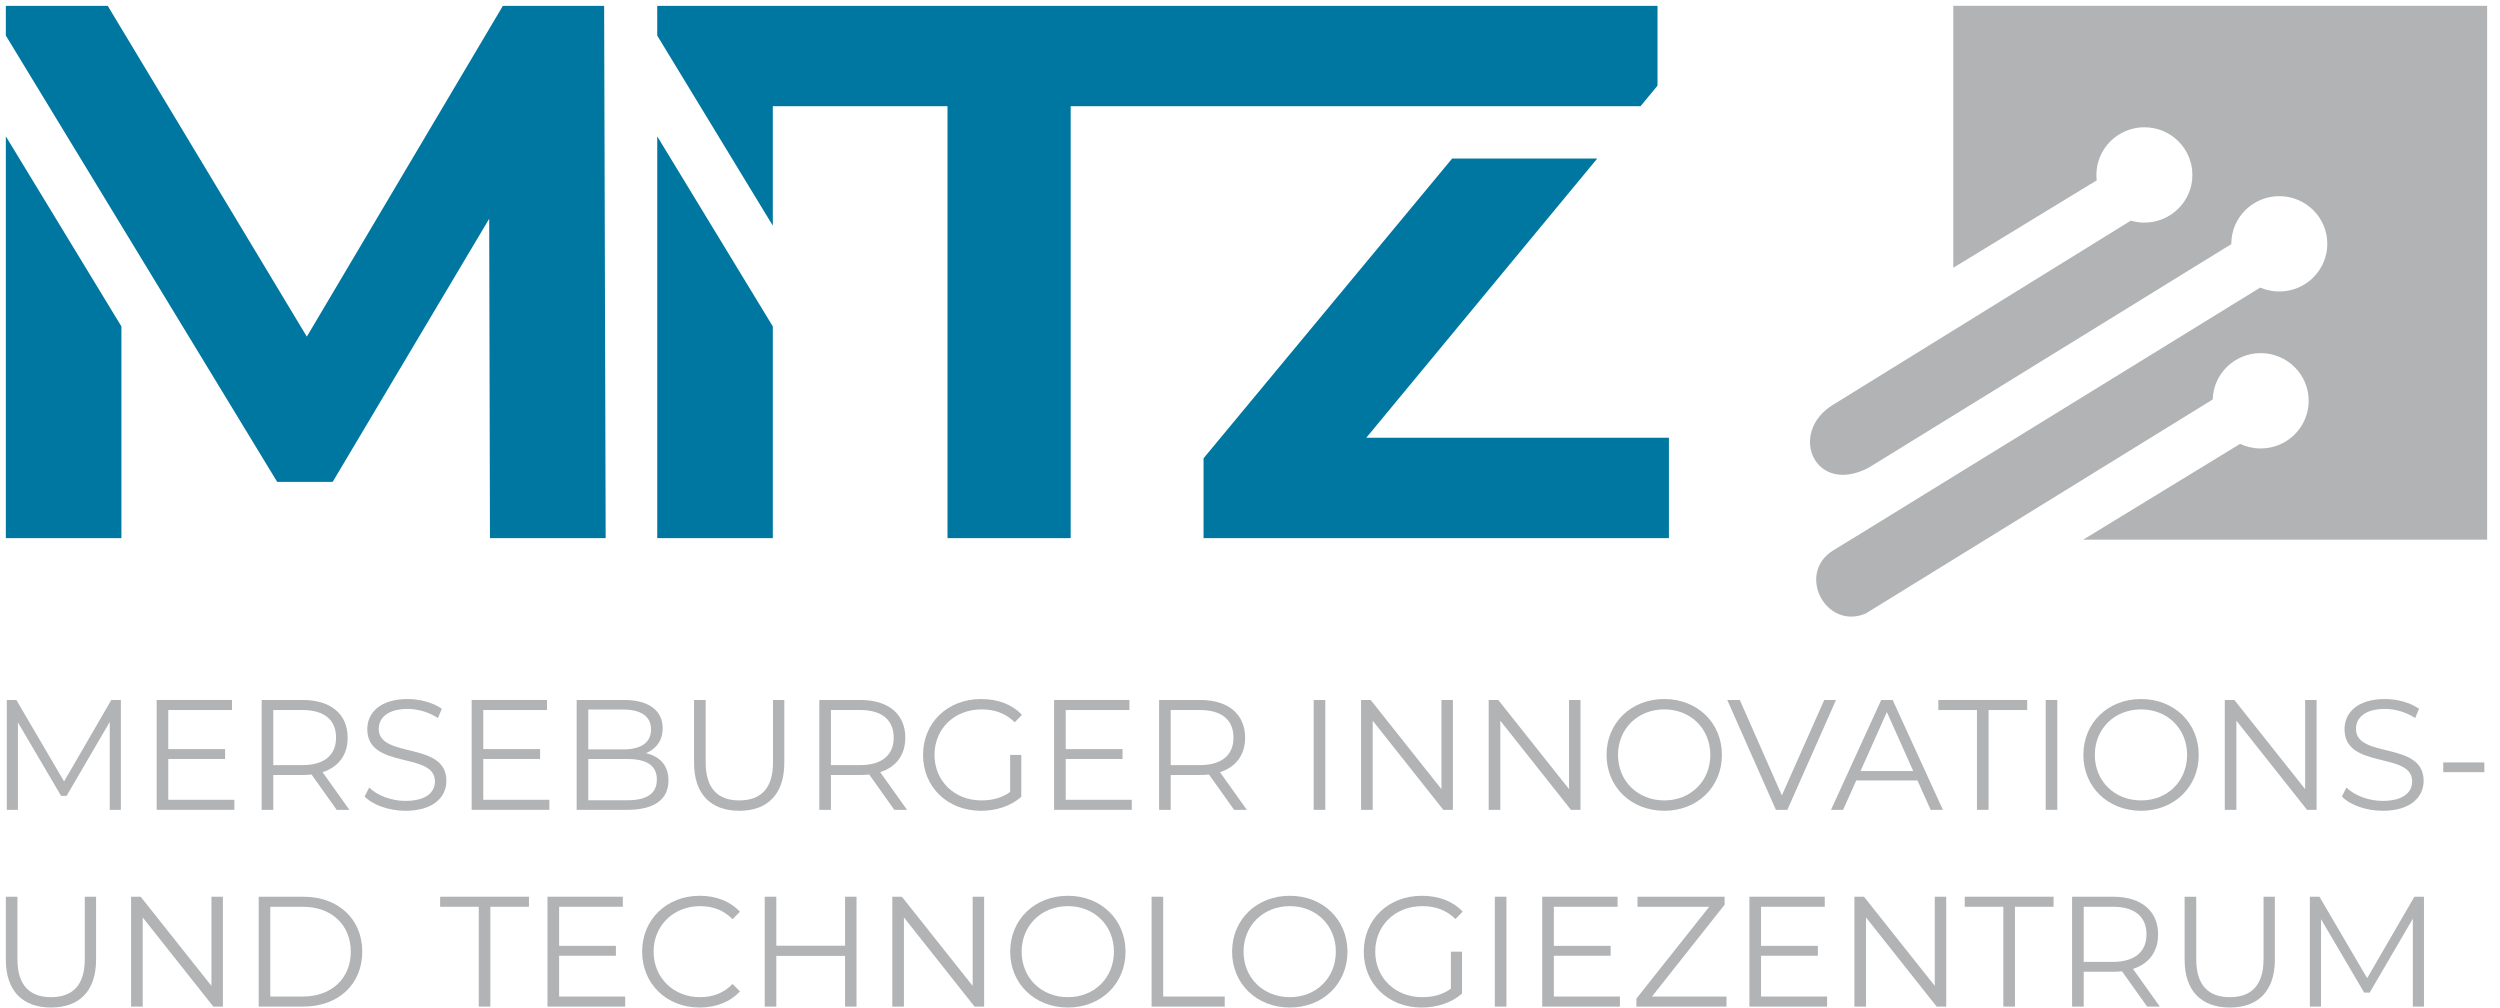 <?xml version="1.0" encoding="UTF-8" standalone="no"?><!DOCTYPE svg PUBLIC "-//W3C//DTD SVG 1.1//EN" "http://www.w3.org/Graphics/SVG/1.1/DTD/svg11.dtd"><svg width="100%" height="100%" viewBox="0 0 1785 720" version="1.1" xmlns="http://www.w3.org/2000/svg" xmlns:xlink="http://www.w3.org/1999/xlink" xml:space="preserve" xmlns:serif="http://www.serif.com/" style="fill-rule:evenodd;clip-rule:evenodd;stroke-linejoin:round;stroke-miterlimit:2;"><rect id="ArtBoard1" x="0" y="0" width="1784.12" height="719.378" style="fill:none;"/><clipPath id="_clip1"><rect x="0" y="0" width="1784.12" height="719.378"/></clipPath><g clip-path="url(#_clip1)"><path d="M79.473,499.782l-33.731,58.16l-34.067,-58.16l-6.836,-0l-0,78.443l7.957,-0l-0,-62.419l30.816,52.446l3.923,-0l30.817,-52.782l-0,62.755l7.956,-0l-0,-78.443l-6.835,-0Z" style="fill:#b1b3b4;fill-rule:nonzero;"/><path d="M120.15,571.053l0,-29.137l40.566,0l-0,-7.059l-40.566,0l0,-27.904l45.497,0l0,-7.171l-53.79,-0l0,78.443l55.471,-0l-0,-7.172l-47.178,-0Z" style="fill:#b1b3b4;fill-rule:nonzero;"/><path d="M249.469,578.225l-19.162,-26.895c11.429,-3.698 17.929,-12.327 17.929,-24.653c-0,-16.81 -12.103,-26.895 -32.048,-26.895l-29.361,-0l0,78.443l8.293,-0l-0,-24.878l21.068,0c2.24,0 4.258,-0.112 6.275,-0.337l17.928,25.215l9.078,-0l-0,-0Zm-33.506,-31.939l-20.844,0l0,-39.333l20.844,0c15.689,0 23.98,7.172 23.98,19.724c0,12.326 -8.291,19.61 -23.98,19.61l0,-0.001Z" style="fill:#b1b3b4;fill-rule:nonzero;"/><path d="M289.475,578.897c20.059,0 29.248,-9.861 29.248,-21.404c-0,-28.576 -48.299,-15.576 -48.299,-37.093c-0,-7.843 6.388,-14.231 20.732,-14.231c6.948,0 14.792,2.129 21.516,6.5l2.802,-6.612c-6.276,-4.37 -15.466,-6.948 -24.318,-6.948c-19.946,-0 -28.912,9.974 -28.912,21.516c-0,29.024 48.298,15.8 48.298,37.317c0,7.733 -6.387,13.895 -21.067,13.895c-10.31,0 -20.283,-4.034 -25.886,-9.525l-3.251,6.388c5.828,6.052 17.371,10.197 29.137,10.197Z" style="fill:#b1b3b4;fill-rule:nonzero;"/><path d="M345.058,571.053l-0,-29.137l40.566,0l-0,-7.059l-40.567,0l0,-27.904l45.498,0l0,-7.171l-53.79,-0l0,78.443l55.471,-0l-0,-7.172l-47.178,-0Z" style="fill:#b1b3b4;fill-rule:nonzero;"/><path d="M461.154,537.771c7.172,-2.914 11.991,-8.853 11.991,-17.818c-0,-12.775 -10.086,-20.171 -27.567,-20.171l-33.843,-0l-0,78.443l36.083,-0c19.611,-0 29.472,-7.621 29.472,-20.955c0,-10.647 -6.05,-17.259 -16.136,-19.499Zm-16.137,-31.154c12.551,-0 19.835,4.819 19.835,14.232c0,9.413 -7.284,14.232 -19.835,14.232l-24.99,0l0,-28.464l24.99,-0Zm2.689,64.771l-27.679,0l-0,-29.472l27.679,0c13.784,0 21.292,4.483 21.292,14.68c-0,10.31 -7.509,14.792 -21.292,14.792Z" style="fill:#b1b3b4;fill-rule:nonzero;"/><path d="M527.83,578.897c20.058,0 32.161,-11.654 32.161,-34.179l-0,-44.936l-8.068,0l-0,44.601c-0,18.601 -8.74,27.118 -24.093,27.118c-15.24,-0 -23.982,-8.517 -23.982,-27.118l0,-44.601l-8.291,0l0,44.936c0,22.525 12.214,34.179 32.273,34.179Z" style="fill:#b1b3b4;fill-rule:nonzero;"/><path d="M647.624,578.225l-19.163,-26.895c11.431,-3.698 17.93,-12.327 17.93,-24.653c0,-16.81 -12.102,-26.895 -32.049,-26.895l-29.361,-0l-0,78.443l8.292,-0l0,-24.878l21.069,0c2.241,0 4.258,-0.112 6.275,-0.337l17.929,25.215l9.078,-0Zm-33.506,-31.939l-20.845,0l0,-39.333l20.845,0c15.688,0 23.981,7.172 23.981,19.724c-0,12.326 -8.293,19.61 -23.981,19.61l-0,-0.001Z" style="fill:#b1b3b4;fill-rule:nonzero;"/><path d="M721.25,565.45c-6.052,4.37 -13,6.051 -20.508,6.051c-19.274,-0 -33.507,-13.896 -33.507,-32.498c0,-18.713 14.233,-32.498 33.619,-32.498c9.189,0 17.033,2.69 23.645,9.19l5.154,-5.268c-6.947,-7.508 -17.257,-11.318 -29.135,-11.318c-23.981,-0 -41.463,16.921 -41.463,39.894c0,22.972 17.482,39.894 41.351,39.894c10.869,0 21.404,-3.362 28.8,-9.973l-0,-29.921l-7.956,-0l0,26.447l-0,0Z" style="fill:#b1b3b4;fill-rule:nonzero;"/><path d="M760.917,571.053l-0,-29.137l40.566,0l-0,-7.059l-40.566,0l-0,-27.904l45.497,0l0,-7.171l-53.789,-0l0,78.443l55.47,-0l-0,-7.172l-47.178,-0Z" style="fill:#b1b3b4;fill-rule:nonzero;"/><path d="M890.237,578.225l-19.164,-26.895c11.431,-3.698 17.931,-12.327 17.931,-24.653c-0,-16.81 -12.103,-26.895 -32.049,-26.895l-29.362,-0l0,78.443l8.293,-0l-0,-24.878l21.069,0c2.24,0 4.258,-0.112 6.275,-0.337l17.929,25.215l9.078,-0Zm-33.507,-31.939l-20.844,0l-0,-39.333l20.844,0c15.688,0 23.981,7.172 23.981,19.724c0,12.326 -8.292,19.61 -23.981,19.61l0,-0.001Z" style="fill:#b1b3b4;fill-rule:nonzero;"/><rect x="937.975" y="499.782" width="8.293" height="78.443" style="fill:#b1b3b4;fill-rule:nonzero;"/><path d="M1029.19,499.782l0,63.651l-50.538,-63.651l-6.836,-0l-0,78.443l8.292,-0l0,-63.651l50.428,63.651l6.835,-0l-0,-78.443l-8.181,-0Z" style="fill:#b1b3b4;fill-rule:nonzero;"/><path d="M1120.3,499.782l-0,63.651l-50.54,-63.651l-6.836,-0l0,78.443l8.293,-0l-0,-63.651l50.428,63.651l6.835,-0l-0,-78.443l-8.18,-0Z" style="fill:#b1b3b4;fill-rule:nonzero;"/><path d="M1188.32,578.897c23.533,0 41.127,-16.92 41.127,-39.894c0,-22.974 -17.594,-39.894 -41.127,-39.894c-23.757,-0 -41.239,17.034 -41.239,39.894c0,22.86 17.482,39.894 41.239,39.894Zm-0,-7.396c-18.938,-0 -33.058,-13.784 -33.058,-32.498c0,-18.715 14.12,-32.498 33.058,-32.498c18.826,0 32.835,13.785 32.835,32.498c-0,18.713 -14.008,32.498 -32.835,32.498Z" style="fill:#b1b3b4;fill-rule:nonzero;"/><path d="M1302.51,499.782l-30.255,68.133l-30.033,-68.133l-8.964,-0l34.738,78.443l8.18,-0l34.739,-78.443l-8.405,-0Z" style="fill:#b1b3b4;fill-rule:nonzero;"/><path d="M1378.49,578.225l8.74,-0l-35.859,-78.443l-8.181,-0l-35.859,78.443l8.628,-0l9.413,-20.955l43.704,-0l9.414,20.955Zm-50.092,-27.68l18.827,-42.135l18.826,42.135l-37.653,0Z" style="fill:#b1b3b4;fill-rule:nonzero;"/><path d="M1411.55,578.225l8.292,-0l0,-71.272l27.567,0l0,-7.171l-63.426,-0l0,7.171l27.567,0l-0,71.272Z" style="fill:#b1b3b4;fill-rule:nonzero;"/><rect x="1460.63" y="499.782" width="8.293" height="78.443" style="fill:#b1b3b4;fill-rule:nonzero;"/><path d="M1528.76,578.897c23.534,0 41.126,-16.92 41.126,-39.894c-0,-22.974 -17.593,-39.894 -41.126,-39.894c-23.757,-0 -41.238,17.034 -41.238,39.894c-0,22.86 17.481,39.894 41.238,39.894Zm0,-7.396c-18.937,-0 -33.058,-13.784 -33.058,-32.498c0,-18.715 14.12,-32.498 33.058,-32.498c18.827,0 32.834,13.785 32.834,32.498c-0,18.713 -14.007,32.498 -32.834,32.498Z" style="fill:#b1b3b4;fill-rule:nonzero;"/><path d="M1645.87,499.782l-0,63.651l-50.54,-63.651l-6.836,-0l0,78.443l8.293,-0l-0,-63.651l50.428,63.651l6.835,-0l0,-78.443l-8.18,-0Z" style="fill:#b1b3b4;fill-rule:nonzero;"/><path d="M1701.22,578.897c20.059,0 29.248,-9.861 29.248,-21.404c-0,-28.576 -48.299,-15.576 -48.299,-37.093c-0,-7.843 6.389,-14.231 20.732,-14.231c6.948,0 14.792,2.129 21.516,6.5l2.801,-6.612c-6.274,-4.37 -15.465,-6.948 -24.317,-6.948c-19.947,-0 -28.912,9.974 -28.912,21.516c-0,29.024 48.298,15.8 48.298,37.317c0,7.733 -6.387,13.895 -21.067,13.895c-10.31,0 -20.283,-4.034 -25.886,-9.525l-3.251,6.388c5.828,6.052 17.371,10.197 29.137,10.197l0,0Z" style="fill:#b1b3b4;fill-rule:nonzero;"/><rect x="1744.48" y="544.383" width="29.36" height="6.948" style="fill:#b1b3b4;fill-rule:nonzero;"/><path d="M36.44,719.378c20.059,0 32.162,-11.654 32.162,-34.178l-0,-44.937l-8.068,0l-0,44.601c-0,18.601 -8.74,27.119 -24.094,27.119c-15.239,-0 -23.981,-8.518 -23.981,-27.119l0,-44.601l-8.292,0l-0,44.937c-0,22.524 12.215,34.178 32.273,34.178Z" style="fill:#b1b3b4;fill-rule:nonzero;"/><path d="M150.967,640.263l0,63.651l-50.539,-63.651l-6.836,0l-0,78.443l8.292,0l0,-63.651l50.429,63.651l6.835,0l-0,-78.443l-8.181,0Z" style="fill:#b1b3b4;fill-rule:nonzero;"/><path d="M184.698,718.706l31.939,0c25.101,0 42.021,-16.137 42.021,-39.222c-0,-23.084 -16.92,-39.221 -42.021,-39.221l-31.939,0l0,78.443Zm8.293,-7.171l-0,-64.1l23.197,0c20.842,0 34.29,13.224 34.29,32.049c-0,18.826 -13.448,32.051 -34.29,32.051l-23.197,-0Z" style="fill:#b1b3b4;fill-rule:nonzero;"/><path d="M341.825,718.706l8.293,0l-0,-71.271l27.567,0l-0,-7.172l-63.427,0l0,7.172l27.567,0l0,71.271Z" style="fill:#b1b3b4;fill-rule:nonzero;"/><path d="M399.2,711.535l0,-29.137l40.567,-0l-0,-7.059l-40.567,-0l0,-27.904l45.498,0l-0,-7.172l-53.79,0l-0,78.443l55.47,0l0,-7.171l-47.178,-0Z" style="fill:#b1b3b4;fill-rule:nonzero;"/><path d="M499.495,719.378c11.543,0 21.853,-3.921 28.8,-11.541l-5.266,-5.268c-6.388,6.611 -14.233,9.413 -23.197,9.413c-18.937,0 -33.169,-13.896 -33.169,-32.498c-0,-18.602 14.232,-32.498 33.169,-32.498c8.964,0 16.809,2.802 23.197,9.302l5.266,-5.267c-6.947,-7.62 -17.257,-11.431 -28.688,-11.431c-23.643,0 -41.124,16.922 -41.124,39.895c-0,22.972 17.481,39.894 41.012,39.894l0,-0.001Z" style="fill:#b1b3b4;fill-rule:nonzero;"/><path d="M603.377,640.263l-0,34.963l-49.084,0l0,-34.963l-8.292,0l-0,78.443l8.292,0l0,-36.196l49.084,0l-0,36.196l8.18,0l0,-78.443l-8.18,0Z" style="fill:#b1b3b4;fill-rule:nonzero;"/><path d="M694.483,640.263l0,63.651l-50.539,-63.651l-6.837,0l0,78.443l8.293,0l0,-63.651l50.429,63.651l6.835,0l-0,-78.443l-8.181,0Z" style="fill:#b1b3b4;fill-rule:nonzero;"/><path d="M762.504,719.378c23.534,0 41.127,-16.92 41.127,-39.894c0,-22.974 -17.593,-39.894 -41.127,-39.894c-23.755,0 -41.237,17.034 -41.237,39.894c0,22.861 17.482,39.894 41.237,39.894Zm0,-7.396c-18.936,0 -33.056,-13.783 -33.056,-32.498c-0,-18.714 14.12,-32.498 33.056,-32.498c18.827,0 32.835,13.785 32.835,32.498c-0,18.713 -14.008,32.498 -32.835,32.498Z" style="fill:#b1b3b4;fill-rule:nonzero;"/><path d="M822.233,718.706l52.221,0l-0,-7.171l-43.929,-0l0,-71.272l-8.292,0l-0,78.443Z" style="fill:#b1b3b4;fill-rule:nonzero;"/><path d="M920.958,719.378c23.534,0 41.127,-16.92 41.127,-39.894c0,-22.974 -17.593,-39.894 -41.127,-39.894c-23.756,0 -41.238,17.034 -41.238,39.894c-0,22.861 17.482,39.894 41.238,39.894Zm0,-7.396c-18.937,0 -33.058,-13.783 -33.058,-32.498c0,-18.714 14.12,-32.498 33.058,-32.498c18.827,0 32.835,13.785 32.835,32.498c-0,18.713 -14.008,32.498 -32.835,32.498Z" style="fill:#b1b3b4;fill-rule:nonzero;"/><path d="M1035.93,705.932c-6.052,4.37 -12.998,6.051 -20.506,6.051c-19.275,-0 -33.507,-13.896 -33.507,-32.498c0,-18.714 14.232,-32.498 33.619,-32.498c9.188,-0 17.031,2.69 23.643,9.19l5.154,-5.268c-6.947,-7.508 -17.257,-11.319 -29.134,-11.319c-23.981,0 -41.462,16.922 -41.462,39.895c-0,22.972 17.481,39.894 41.35,39.894c10.869,-0 21.403,-3.362 28.799,-9.974l-0,-29.92l-7.956,-0l-0,26.447l-0,-0Z" style="fill:#b1b3b4;fill-rule:nonzero;"/><rect x="1067.31" y="640.263" width="8.292" height="78.443" style="fill:#b1b3b4;fill-rule:nonzero;"/><path d="M1109.44,711.535l0,-29.137l40.567,-0l-0,-7.059l-40.567,-0l0,-27.904l45.498,0l-0,-7.172l-53.79,0l-0,78.443l55.47,0l0,-7.171l-47.178,-0Z" style="fill:#b1b3b4;fill-rule:nonzero;"/><path d="M1179.48,711.535l51.885,-65.556l-0,-5.716l-62.195,0l-0,7.172l51.211,0l-51.995,65.556l-0,5.715l64.323,0l-0,-7.171l-53.229,-0Z" style="fill:#b1b3b4;fill-rule:nonzero;"/><path d="M1257.37,711.535l-0,-29.137l40.565,-0l-0,-7.059l-40.565,-0l-0,-27.904l45.496,0l-0,-7.172l-53.789,0l0,78.443l55.47,0l-0,-7.171l-47.177,-0Z" style="fill:#b1b3b4;fill-rule:nonzero;"/><path d="M1381.42,640.263l0,63.651l-50.539,-63.651l-6.837,0l0,78.443l8.293,0l-0,-63.651l50.428,63.651l6.835,0l0,-78.443l-8.18,0Z" style="fill:#b1b3b4;fill-rule:nonzero;"/><path d="M1430.39,718.706l8.292,0l0,-71.271l27.568,0l-0,-7.172l-63.427,0l0,7.172l27.567,0l-0,71.271Z" style="fill:#b1b3b4;fill-rule:nonzero;"/><path d="M1542.12,718.706l-19.164,-26.895c11.431,-3.698 17.931,-12.327 17.931,-24.653c-0,-16.81 -12.103,-26.895 -32.05,-26.895l-29.361,-0l0,78.443l8.293,-0l-0,-24.878l21.069,0c2.24,0 4.257,-0.112 6.275,-0.336l17.929,25.214l9.078,-0l-0,0Zm-33.507,-31.938l-20.844,-0l-0,-39.333l20.844,0c15.689,0 23.981,7.172 23.981,19.723c0,12.327 -8.292,19.61 -23.981,19.61l-0,-0Z" style="fill:#b1b3b4;fill-rule:nonzero;"/><path d="M1592.09,719.378c20.058,0 32.161,-11.654 32.161,-34.178l0,-44.937l-8.068,0l-0,44.601c-0,18.601 -8.74,27.119 -24.094,27.119c-15.239,-0 -23.981,-8.518 -23.981,-27.119l0,-44.601l-8.292,0l-0,44.937c-0,22.524 12.215,34.178 32.273,34.178l0,0Z" style="fill:#b1b3b4;fill-rule:nonzero;"/><path d="M1723.88,640.263l-33.731,58.16l-34.067,-58.16l-6.836,0l-0,78.443l7.957,0l-0,-62.418l30.816,52.445l3.923,-0l30.817,-52.781l-0,62.754l7.956,0l-0,-78.443l-6.835,0Z" style="fill:#b1b3b4;fill-rule:nonzero;"/><path d="M4.167,97.337l-0,286.88l82.526,0l-0,-151.149l-82.526,-135.731Zm465.101,-0l0,286.88l82.527,0l0,-151.149l-82.527,-135.731Zm714.193,-93.17l-0,57.007l-12.132,14.662l-406.859,-0l-0,308.381l-87.952,0l-0,-308.381l-124.723,-0l0,85.289l-82.527,-135.725l0,-21.233l714.193,-0Zm-43.043,109.038l-164.898,199.347l216.086,-0l-0,71.666l-332.274,-0l0,-57.006l177.495,-214.007l103.591,0l-0,0Zm-707.973,271.012l-1.089,-380.05l-72.299,-0l-139.982,236.178l-142.157,-236.178l-72.751,-0l-0,21.233c64.613,106.273 129.114,212.327 193.731,318.638l39.635,0l111.75,-187.851l0.547,228.03l82.615,0Z" style="fill:#0077a1;"/><path d="M1599.43,316.923c4.455,2.101 9.438,3.278 14.694,3.278c18.928,0 34.273,-15.236 34.273,-34.034c-0,-18.799 -15.345,-34.034 -34.273,-34.034c-18.612,-0 -33.763,14.737 -34.255,33.103l-247.867,152.896c-28.743,11.846 -49.544,-28.918 -23.005,-45.201l13.359,-8.193l0.017,0.028l291.421,-179.438c4.177,1.798 8.783,2.8 13.626,2.8c18.928,-0 34.272,-15.239 34.272,-34.033c0,-18.795 -15.344,-34.035 -34.272,-34.035c-18.928,0 -34.27,15.24 -34.27,34.035l0.004,0.206l-258.743,159.524c-38.693,20.533 -58.159,-24.864 -25.608,-44.829l9.688,-5.945l-0.004,-0.021l202.888,-125.482c3.085,0.903 6.347,1.392 9.723,1.392c18.929,0 34.272,-15.236 34.272,-34.035c0,-18.798 -15.343,-34.03 -34.272,-34.03c-18.928,0 -34.269,15.235 -34.269,34.03c-0,1.308 0.076,2.598 0.221,3.866l-102.396,62.404l-0,-187.008l381.166,-0l0,381.178l-288.451,0l112.06,-68.423l0.001,0.001Z" style="fill:#b1b3b4;"/></g></svg>